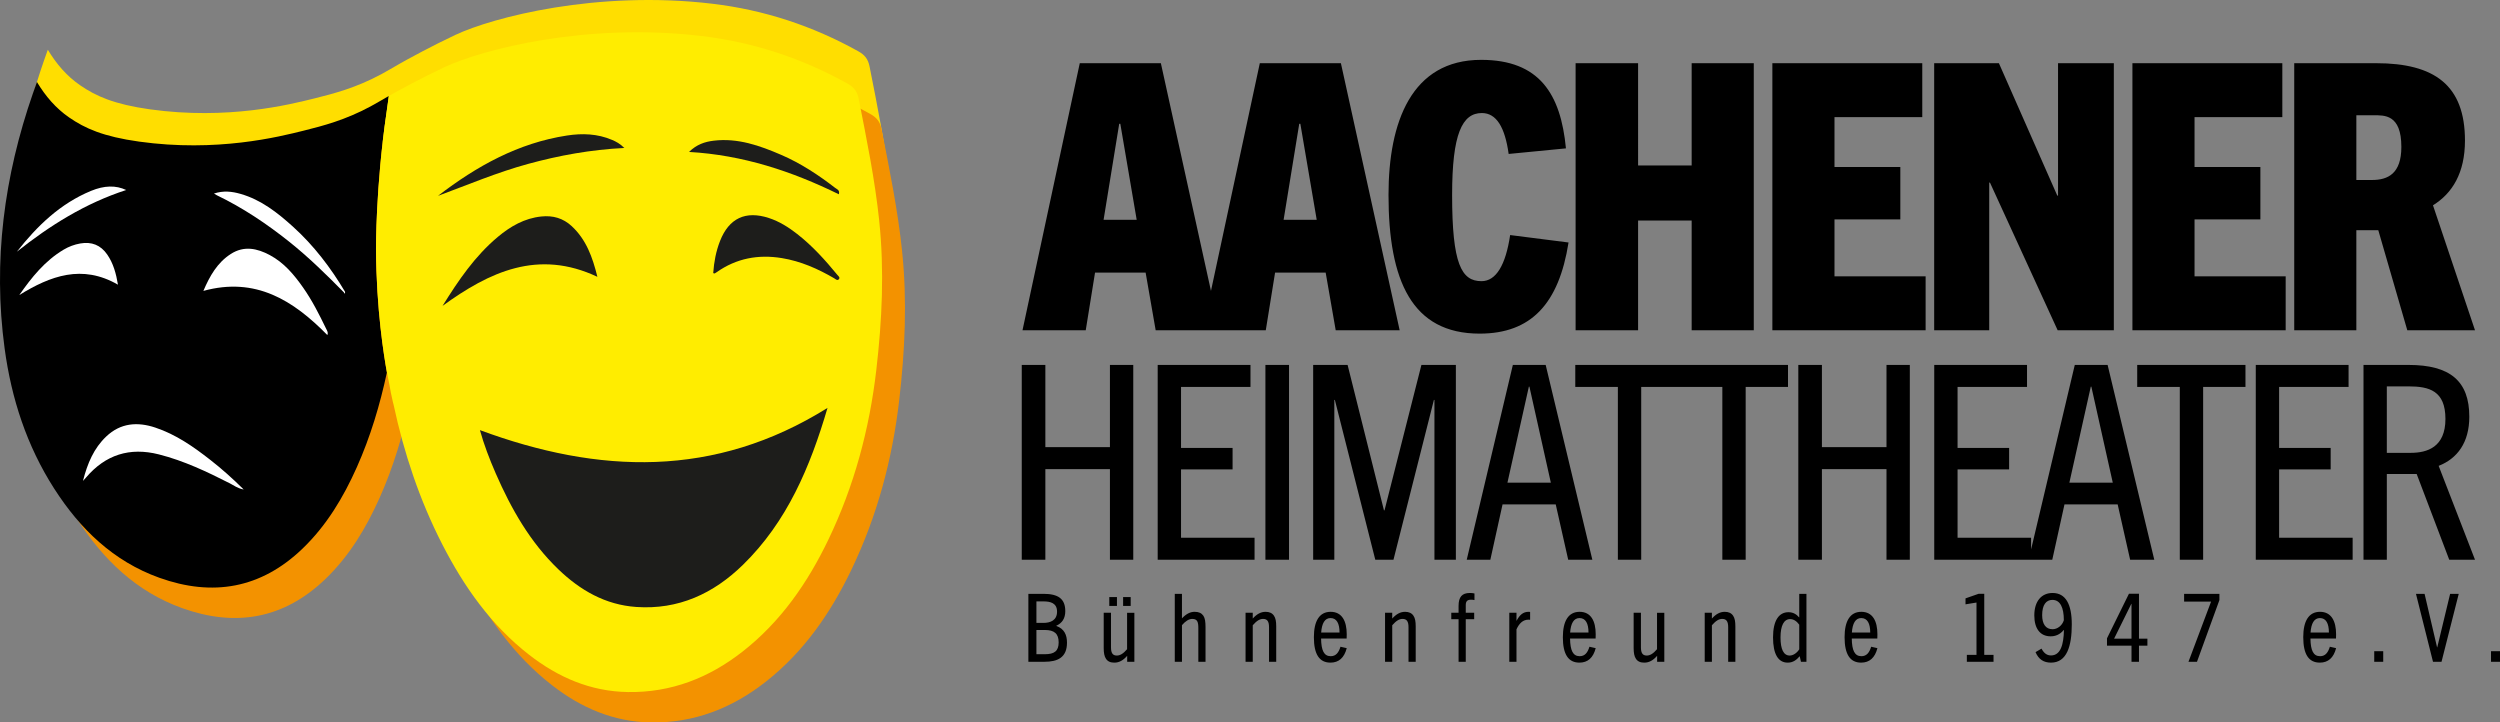 <?xml version="1.0" encoding="UTF-8"?>
<svg id="Ebene_1" xmlns="http://www.w3.org/2000/svg" version="1.1" viewBox="0 0 3730.57 1078.11">
  <rect x="0" y="0" width="3730.57" height="1078.11" fill="#808080" stroke="none"/>
  <!-- Generator: Adobe Illustrator 29.3.0, SVG Export Plug-In . SVG Version: 2.1.0 Build 67)  -->
  <defs>
    <style>
      .st0 {
        fill: #1d1d1b;
      }

      .st1 {
        fill: #fff;
      }

      .st2 {
        fill: #ffed00;
      }

      .st3 {
        fill: none;
      }

      .st4 {
        fill: #f39200;
      }

      .st5 {
        fill: #ffde00;
      }
    </style>
  </defs>
  <path class="st5" d="M1328.25,281.21c-6.42-61.25-18.72-121.5-30.64-181.83-2.25-11.41-7.31-17.54-17.04-22.95-67.86-37.76-140.17-61.59-217.24-70.81-172.49-20.63-328.13,20.33-383.66,46.38-35.73,16.77-72.57,37.12-72.57,37.12-4.11,2.27-7.53,4.2-10.65,5.97-12.32,6.99-18.28,10.72-27.27,15.56-38.1,20.51-71.36,29.06-99.05,35.99-38.23,9.57-130.51,32.66-246.19,16.55-53.76-7.49-81.02-19.81-104.62-36.11-19.82-13.69-35.1-31.56-47.97-52.87-2.24,6.33-4.13,11.62-5.97,16.91-3.61,10.39-7.03,20.8-10.27,31.24C19.82,236.14,6.99,352.48,23.14,471.86c10.1,74.72,33.01,145.24,73.97,209.11,38.65,60.26,88.24,108.39,156.82,133,79.57,28.57,151.72,16.19,213.74-43.45,35.88-34.5,60.9-76.35,81-121.38,20.35-45.58,34.51-93.01,44.93-141.54,0-.03.01-.06.02-.09,1.93,10.05,4.24,20.04,5.83,30.15,1.14,5.41,2.23,10.39,3.24,14.9.39.88.57,1.87.79,2.88,15.55,72.73,38.9,142.79,72.91,209.05,32.4,63.12,72.67,120.28,129.25,164.35,43.32,33.74,91.77,54.83,147.54,55.71,64.62,1.03,121.28-21.22,171.54-60.68,56.81-44.58,96.72-102.41,127.66-166.77,38.52-80.13,61.26-164.82,71.5-253.04,8.62-74.18,12.14-148.42,4.33-222.88Z"/>
  <path class="st4" d="M1346.15,374.72c-6.42-61.25-18.72-121.5-30.64-181.83-2.25-11.41-7.31-17.54-17.04-22.95-67.86-37.76-140.17-61.59-217.24-70.81-172.49-20.63-328.13,20.33-383.66,46.38-35.73,16.77-72.57,37.12-72.57,37.12-4.11,2.27-7.53,4.2-10.65,5.97-12.32,6.99-18.28,10.72-27.27,15.56-38.1,20.51-71.36,29.06-99.05,35.99-38.23,9.57-130.51,32.66-246.19,16.55-53.76-7.49-81.02-19.81-104.62-36.11-19.82-13.69-35.1-31.56-47.97-52.87-2.24,6.33-4.13,11.62-5.97,16.91-42.97,123.71-59.87,250.41-42.24,380.74,10.1,74.72,33.01,145.24,73.97,209.11,38.65,60.26,88.24,108.39,156.82,133,79.57,28.57,151.72,16.19,213.74-43.45,35.88-34.5,60.9-76.35,81-121.38,20.35-45.58,34.51-93.01,44.93-141.54,0-.03.01-.06.02-.09,1.93,10.05,4.24,20.04,5.83,30.15,1.14,5.41,2.23,10.39,3.24,14.9.39.88.57,1.87.79,2.88,15.55,72.73,38.9,142.79,72.91,209.05,32.4,63.12,72.67,120.28,129.25,164.35,43.32,33.74,91.77,54.83,147.54,55.71,64.62,1.03,121.28-21.22,171.54-60.68,56.81-44.58,96.72-102.41,127.66-166.77,38.52-80.13,61.26-164.82,71.5-253.04,8.62-74.18,12.14-148.42,4.33-222.88Z"/>
  <path d="M576.74,168.34c.13-.87,1.57-10.53,3.25-23.44.08-.59.15-1.13.22-1.67-12.32,6.99-18.28,10.72-27.27,15.56-38.1,20.51-71.36,29.06-99.05,35.99-38.23,9.57-130.51,32.66-246.19,16.55-53.76-7.49-81.02-19.81-104.62-36.11-19.82-13.69-35.1-31.56-47.97-52.87-2.24,6.33-4.13,11.62-5.97,16.91C6.17,262.98-10.73,389.68,6.9,520.01c10.1,74.72,33.01,145.24,73.97,209.11,38.65,60.26,88.24,108.39,156.82,133,79.57,28.57,151.72,16.19,213.74-43.45,35.88-34.5,60.9-76.35,81-121.38,20.35-45.58,34.51-93.01,44.93-141.54-4.32-24.07-15.81-93.18-16.29-184.29,0,0-.5-93.2,15.66-203.12Z"/>
  <path class="st2" d="M1312,329.35c-6.42-61.25-18.72-121.5-30.64-181.83-2.25-11.41-7.31-17.54-17.04-22.95-67.86-37.76-140.17-61.59-217.24-70.81-172.49-20.63-328.13,20.33-383.66,46.38-35.73,16.77-72.57,37.12-72.57,37.12-4.11,2.27-7.53,4.2-10.65,5.97-.07.54-.14,1.08-.22,1.67-1.69,12.9-3.13,22.57-3.25,23.44-16.16,109.93-15.66,203.12-15.66,203.12.49,91.1,11.98,160.22,16.29,184.29.01-.06.03-.12.04-.19-.74-3.83-1.46-7.66-2.02-11.51,2.03,14.02,5.62,27.77,7.83,41.76,1.14,5.41,2.23,10.39,3.24,14.9.39.88.57,1.87.79,2.88,15.55,72.73,38.9,142.79,72.91,209.05,32.4,63.12,72.67,120.28,129.25,164.35,43.32,33.74,91.77,54.83,147.54,55.71,64.62,1.03,121.28-21.22,171.54-60.68,56.81-44.58,96.72-102.41,127.66-166.77,38.52-80.13,61.26-164.82,71.5-253.04,8.62-74.18,12.14-148.42,4.33-222.88Z"/>
  <g>
    <path class="st0" d="M1234.85,608.66c-168.61,105.39-341.75,98.63-518.69,33.18,5.85,21.18,14.2,43.09,23.58,64.57,23.1,52.88,51.27,102.59,93.35,143.04,32.6,31.34,70.2,53.1,116.39,56.29,62.9,4.35,115.14-19.89,159.11-62.82,65.89-64.33,100.34-145.97,126.26-234.25"/>
    <path class="st0" d="M891.45,413.09c-7.2-29.17-16.62-55.6-38.46-75.76-12.74-11.77-27.9-16.09-45.15-14.29-25.26,2.64-46.05,14.67-64.98,30.49-34.09,28.51-58.75,64.75-82.47,102.92,69.88-50.78,142.73-85.08,231.07-43.36"/>
    <path class="st0" d="M1064.28,407.54c1.49.37,1.96.65,2.21.52.99-.54,1.93-1.17,2.86-1.83,29.49-20.78,62.09-26.87,97.39-21.08,28.15,4.61,53.66,15.88,78.06,30.11,2.2,1.28,4.66,4.07,6.98,1.38,2.31-2.67-.86-4.75-2.41-6.64-18.1-22.04-37.17-43.15-59.74-60.79-12.92-10.11-26.68-18.81-42.42-23.94-34.68-11.31-59.48.44-72.77,34.37-5.99,15.29-9.01,31.18-10.16,47.9"/>
    <path class="st0" d="M653.58,292.26c44.52-16.5,88.38-35.09,134.39-47.66,46.4-12.67,93.46-21.28,143.65-23.8-6.34-6.41-12.25-9.47-18.39-12.09-21.66-9.23-44.34-9.99-67.09-6.5-72.72,11.13-134.82,45.63-192.57,90.05"/>
    <path class="st0" d="M1028.21,226.73c80.46,4.6,153.39,28.79,223.5,63.16,1.87-6.24-2.85-7.51-5.48-9.54-24.97-19.27-51.25-36.62-80.26-49.15-32.15-13.89-65.05-25.61-101.08-21.24-13.1,1.59-25.38,5.57-36.68,16.77"/>
  </g>
  <path class="st3" d="M577.41,555.56c-.01.06-.03.12-.04.19.01.07.03.17.04.24,1.97,10.96,3.95,20.95,5.81,29.82-2.2-13.99-5.8-27.74-7.83-41.76.56,3.86,1.28,7.69,2.02,11.51Z"/>
  <path class="st1" d="M135.77,284.86c19.94-8.24,37.14-8.57,52.53-1.33-61.12,19.85-113.79,52.87-163.14,92.09,30.2-38.38,64.61-71.75,110.6-90.76Z"/>
  <path class="st1" d="M28.78,440.27c18.39-26.34,38.22-51.11,66.26-67.77,7.63-4.53,15.85-7.62,24.68-9.18,16.98-2.99,30.48,2.29,40.3,16.51,9.16,13.27,13.23,28.34,16,44.98-53.46-30.82-100.7-13.26-147.23,15.45Z"/>
  <path class="st1" d="M342.95,721.24c-34.08-17.33-68.52-33.69-105.82-43.17-43.54-11.07-79.75.44-108.83,34.6-.98,1.16-2.03,2.25-4.5,4.99,6.7-26.3,16.25-48.77,34.7-66.29,21.34-20.27,46.53-22.23,73.28-13.31,30.74,10.24,56.86,28.51,82.07,48.22,16.89,13.2,32.91,27.39,49.8,44.16-9.3-1.73-14.71-6.16-20.69-9.2Z"/>
  <path class="st1" d="M488.46,499.96c-50.6-51.6-106.99-87.31-184.99-65.86,9.59-22.34,20.76-42.13,40.94-55.12,19.66-12.66,39.21-8.48,58.26,1.7,21.19,11.33,36.15,29.22,49.67,48.48,13.44,19.15,23.96,39.98,34.13,60.97,1.43,2.95,3.67,6.12,1.99,9.82Z"/>
  <path class="st1" d="M514.77,437.68c-1.14.69-1.25-.53-1.51-1.28-26.14-26.48-52.64-52.56-81.82-75.79-33.67-26.82-69.22-50.65-108.08-69.35-1.06-.51-2.02-1.21-4.06-2.45,14.17-4.67,27.04-3.11,39.76.54,30.59,8.79,54.88,27.91,77.92,48.7,31.17,28.13,56.37,61.17,77.79,97.18.02.86.37,2.24.01,2.46Z"/>
  <path d="M3618.02,886.14h-12.85l25.42,101.39h12.71l25.7-101.39h-12.85l-19.21,79.79h-.28l-18.64-79.79ZM3556.31,971.72h-13.42v15.82h13.42v-15.82ZM3447.86,943.9c.98-13.69,5.36-21.6,13.98-21.6,9.18,0,13.41,8.05,13.41,21.6h-27.39ZM3436.98,950.81c0,25.85,8.34,37.99,24.72,37.99,12.43,0,20.62-7.2,24.29-21.6l-9.32-2.12c-2.68,8.75-6.78,14.12-14.55,14.12-10.17,0-14.13-8.61-14.41-26.4h38.13c.14-2.55.14-4.66.14-6.36,0-19.77-7.2-33.47-24.01-33.47s-25,13.84-25,37.85M3504.6,544.56h-138.47v290.7h144.54v-32.79h-109.72v-102.03h76.93v-31.99h-76.93v-91.09h103.65v-32.8ZM3311.87,886.14h-52.68v11.58h40.25l-33.75,89.81h12.71l33.47-92.08v-9.32ZM3189.2,577.36h63.56v257.9h34.82v-257.9h63.17v-32.8h-161.55v32.8ZM3154.7,953.07l25.7-51.97h.28v51.97h-25.98ZM3176.87,885.99l-32.76,66.51v11.02h36.58v24.01h11.15v-24.01h12.57v-10.45h-12.57v-67.08h-14.97ZM3079.72,925.53c-2.4,7.91-9.6,13.42-16.81,13.42-10.31,0-15.54-7.9-15.54-21.04,0-15.11,5.79-22.74,15.26-22.74,11.72,0,17.09,11.44,17.09,30.36M3079.58,940.08h.28c-.42,21.75-4.94,37.99-19.35,37.99-6.21,0-10.59-3.53-14.12-10.17l-8.9,5.23c4.52,10.73,12.15,15.68,23.02,15.68,23.72,0,31.07-24.57,31.07-57.2,0-29.79-9.04-46.74-28.67-46.74-16.52,0-27.26,12.29-27.26,33.47,0,19.64,8.76,31.21,24.29,31.21,6.35,0,13.56-1.98,19.63-9.46M2952.35,886.14l-19.35,6.77v8.9l16.38-2.68v78.09h-14.4v10.31h39.82v-10.31h-13.84v-91.09h-8.61ZM3087.97,720.28l31.98-143.33h.81l31.99,143.33h-64.78ZM3024.8,544.56h-138.47v290.7h176.13l18.22-82.59h79.35l18.62,82.59h36.03l-69.64-290.7h-48.99l-65.19,275.33v-17.42h-109.72v-102.03h76.93v-31.99h-76.93v-91.09h103.64v-32.8ZM2763.4,943.9c.99-13.69,5.37-21.6,13.98-21.6,9.18,0,13.42,8.05,13.42,21.6h-27.4ZM2752.53,950.81c0,25.85,8.33,37.99,24.71,37.99,12.43,0,20.62-7.2,24.29-21.6l-9.32-2.12c-2.68,8.75-6.78,14.12-14.55,14.12-10.17,0-14.12-8.61-14.4-26.4h38.13c.14-2.55.14-4.66.14-6.36,0-19.77-7.2-33.47-24.01-33.47s-24.99,13.84-24.99,37.85M2718.71,835.26v-135.23h96.36v135.23h34.82v-290.7h-34.82v122.68h-96.36v-122.68h-35.22v290.7h35.22ZM2656.93,951.24c0-18.08,5.23-27.4,14.4-27.4,5.37,0,10.03,3.39,13.56,8.34v36.71c-3.11,5.09-8.75,9.33-14.26,9.33-9.04,0-13.7-9.33-13.7-26.97M2645.77,951.1c0,25.14,7.77,37.71,21.89,37.71,7.77,0,12.99-3.81,17.93-9.6l1.84,8.33h8.19v-101.39h-10.73v35.31c-4.37-5.09-9.32-7.91-16.1-7.91-14.27,0-23.02,12.43-23.02,37.56M2554.55,914.38h-10.73v73.15h10.73v-54.51c5.79-6.64,10.45-9.47,15.39-9.47,6.21,0,8.9,3.68,8.9,12.43v51.55h10.73v-52.81c0-7.2-.85-12.29-3.39-15.96-2.55-3.81-6.64-5.79-12.43-5.79-7.2,0-13.14,3.39-19.21,10.02v-8.61ZM2448.64,914.38h-10.87v52.68c0,7.2.98,12.43,3.39,15.96,2.54,3.95,6.64,5.79,12.43,5.79,7.2,0,13.14-3.25,19.21-10.17v8.9h10.73v-73.15h-10.88v54.37c-5.65,6.64-10.44,9.47-15.25,9.47-6.22,0-8.76-3.68-8.76-12.43v-51.41ZM2343.01,943.9c.99-13.69,5.37-21.6,13.98-21.6,9.18,0,13.41,8.05,13.41,21.6h-27.39ZM2332.13,950.81c0,25.85,8.34,37.99,24.72,37.99,12.43,0,20.62-7.2,24.29-21.6l-9.32-2.12c-2.68,8.75-6.77,14.12-14.54,14.12-10.17,0-14.13-8.61-14.4-26.4h38.13c.14-2.55.14-4.66.14-6.36,0-19.77-7.2-33.47-24.01-33.47s-25,13.84-25,37.85M2262.94,914.38h-10.73v73.15h10.73v-48.43c4.1-8.9,9.6-14.41,17.8-14.41.43,0,1.41,0,2.54.14v-11.72c-1.13-.14-1.69-.14-2.4-.14-7.77,0-13.13,4.38-17.93,13.56v-12.14ZM2249.44,720.28l31.98-143.33h.81l31.99,143.33h-64.78ZM2188.71,835.26h35.22l18.22-82.59h79.35l18.62,82.59h36.03l-69.64-290.7h-48.99l-68.82,290.7ZM2176.52,914.38h-10.88v9.6h10.88v63.55h10.73v-63.55h12.57v-9.6h-12.57v-11.44c0-5.93,2.54-8.05,7.91-8.05,1.69,0,3.25.14,5.08.56v-9.89c-2.54-.56-4.66-.7-6.92-.7-11.58,0-16.81,5.93-16.81,19.21v10.31ZM2077.53,914.38h-10.73v73.15h10.73v-54.51c5.79-6.64,10.45-9.47,15.39-9.47,6.21,0,8.9,3.68,8.9,12.43v51.55h10.73v-52.81c0-7.2-.85-12.29-3.39-15.96-2.54-3.81-6.64-5.79-12.43-5.79-7.2,0-13.14,3.39-19.21,10.02v-8.61ZM1971.49,943.9c.98-13.69,5.36-21.6,13.98-21.6,9.18,0,13.42,8.05,13.42,21.6h-27.39ZM1960.61,950.81c0,25.85,8.33,37.99,24.72,37.99,12.43,0,20.61-7.2,24.29-21.6l-9.32-2.12c-2.68,8.75-6.78,14.12-14.55,14.12-10.17,0-14.12-8.61-14.4-26.4h38.13c.14-2.55.14-4.66.14-6.36,0-19.77-7.2-33.47-24.01-33.47s-25,13.84-25,37.85M2010.95,544.56h-51.42v290.7h31.58v-238.47h.81l60.32,238.47h27.13l60.33-238.47h.81v238.47h31.98v-290.7h-51.42l-55.07,217.02h-.81l-54.26-217.02ZM1869.39,914.38h-10.73v73.15h10.73v-54.51c5.78-6.64,10.44-9.47,15.39-9.47,6.22,0,8.9,3.68,8.9,12.43v51.55h10.73v-52.81c0-7.2-.85-12.29-3.39-15.96-2.54-3.81-6.64-5.79-12.43-5.79-7.2,0-13.14,3.39-19.2,10.02v-8.61ZM1888.28,835.26h35.23v-290.7h-35.23v290.7ZM1763.76,886.14h-10.73v101.39h10.73v-54.65c5.09-5.93,10.31-9.32,15.39-9.32,7.77,0,9.04,4.94,9.04,13.84v50.13h10.73v-51.4c0-8.19-.71-13.56-3.25-17.37-2.68-3.81-6.77-5.79-12.85-5.79-6.64,0-12.43,2.82-19.07,9.74v-36.57ZM1866,544.56h-138.46v290.7h144.54v-32.79h-109.72v-102.03h76.93v-31.99h-76.93v-91.09h103.64v-32.8ZM1657.86,914.38h-10.88v52.68c0,7.2.99,12.43,3.39,15.96,2.54,3.95,6.64,5.79,12.42,5.79,7.21,0,13.14-3.25,19.21-10.17v8.9h10.73v-73.15h-10.87v54.37c-5.65,6.64-10.45,9.47-15.26,9.47-6.21,0-8.75-3.68-8.75-12.43v-51.41ZM1675.93,904.21h11.3v-13.27h-11.3v13.27ZM1655.31,904.21h11.44v-13.27h-11.44v13.27ZM1546.58,897.43h10.59c10.03,0,20.2,2.26,20.2,15.26s-9.89,16.81-20.34,16.81h-10.45v-32.06ZM1546.58,940.08h12.56c14.13,0,20.62,5.51,20.62,18.5s-6.49,17.66-20.62,17.66h-12.56v-36.16ZM1557.03,886.14h-22.46v101.39h24.01c19.63,0,33.61-6.35,33.61-28.52,0-11.3-3.81-20.62-15.96-25v-.28c8.62-3.81,13.42-10.88,13.42-21.75,0-18.5-10.59-25.84-32.62-25.84M1559.91,544.56h-35.22v290.7h35.22v-135.23h96.36v135.23h34.82v-290.7h-34.82v122.68h-96.36v-122.68ZM1964.84,327.98h-49.4l23.32-143.2h1.66l24.42,143.2ZM1696.2,327.98h-49.4l23.31-143.2h1.66l24.43,143.2ZM2088.62,492.83l-87.7-398.53h-121l-72.88,339.78-74.77-339.78h-121l-85.47,398.53h94.36l13.88-86.04h75.49l14.99,86.04h164.3l13.88-86.04h75.49l14.98,86.04h95.47ZM2166.89,290.79c0-91.03,14.99-122.11,44.4-122.11,21.65,0,34.42,21.09,39.97,61.05l85.48-8.32c-7.77-81.04-39.41-132.1-126.56-132.1-103.8,0-138.21,92.69-138.21,201.49,0,128.22,34.97,207.04,135.99,207.04,77.16,0,118.23-44.96,132.66-135.99l-87.15-11.1c-6.66,44.96-21.09,68.82-42.74,68.82-29.97,0-43.85-25.53-43.85-128.77M2506.55,544.56h-155.88v32.8h63.56v257.9h34.82v-257.9h121.07v257.9h34.82v-257.9h63.16v-32.8h-161.55ZM2524.34,492.83h92.69V94.3h-92.69v152.64h-79.93V94.3h-93.25v398.53h93.25v-163.74h79.93v163.74ZM2644.79,492.83h228.68v-80.48h-135.99v-84.92h98.24v-78.26h-98.24v-74.38h130.99v-80.48h-223.69v398.53ZM3070.51,492.83h83.81V94.3h-83.26v197.6h-1.11l-87.14-197.6h-96.58v398.53h82.14v-220.36h1.11l101.02,220.36ZM3182.07,492.83h228.68v-80.48h-135.99v-84.92h98.24v-78.26h-98.24v-74.38h130.99v-80.48h-223.69v398.53ZM3583.37,219.19c0,39.97-19.98,49.4-43.85,49.4h-23.31v-96.58h25.53c16.1,0,41.63-1.66,41.63,47.18M3693.27,492.83l-62.72-186.5c28.87-17.76,47.74-48.29,47.74-96.58,0-82.7-45.52-115.45-132.66-115.45h-122.11v398.53h92.69v-149.31h32.75l43.29,149.31h101.02ZM3597.32,675.75h-35.63v-99.19h32.39c30.77,0,55.07,6.47,55.07,48.58s-27.13,50.61-51.82,50.61M3654.81,835.26h38.46l-54.25-140.09c27.93-10.93,45.75-34.82,45.75-73.28,0-53.04-28.34-77.33-90.69-77.33h-67.21v290.7h34.82v-127.94h44.54l48.59,127.94ZM3730.57,971.72h-13.42v15.82h13.42v-15.82Z"/>
</svg>